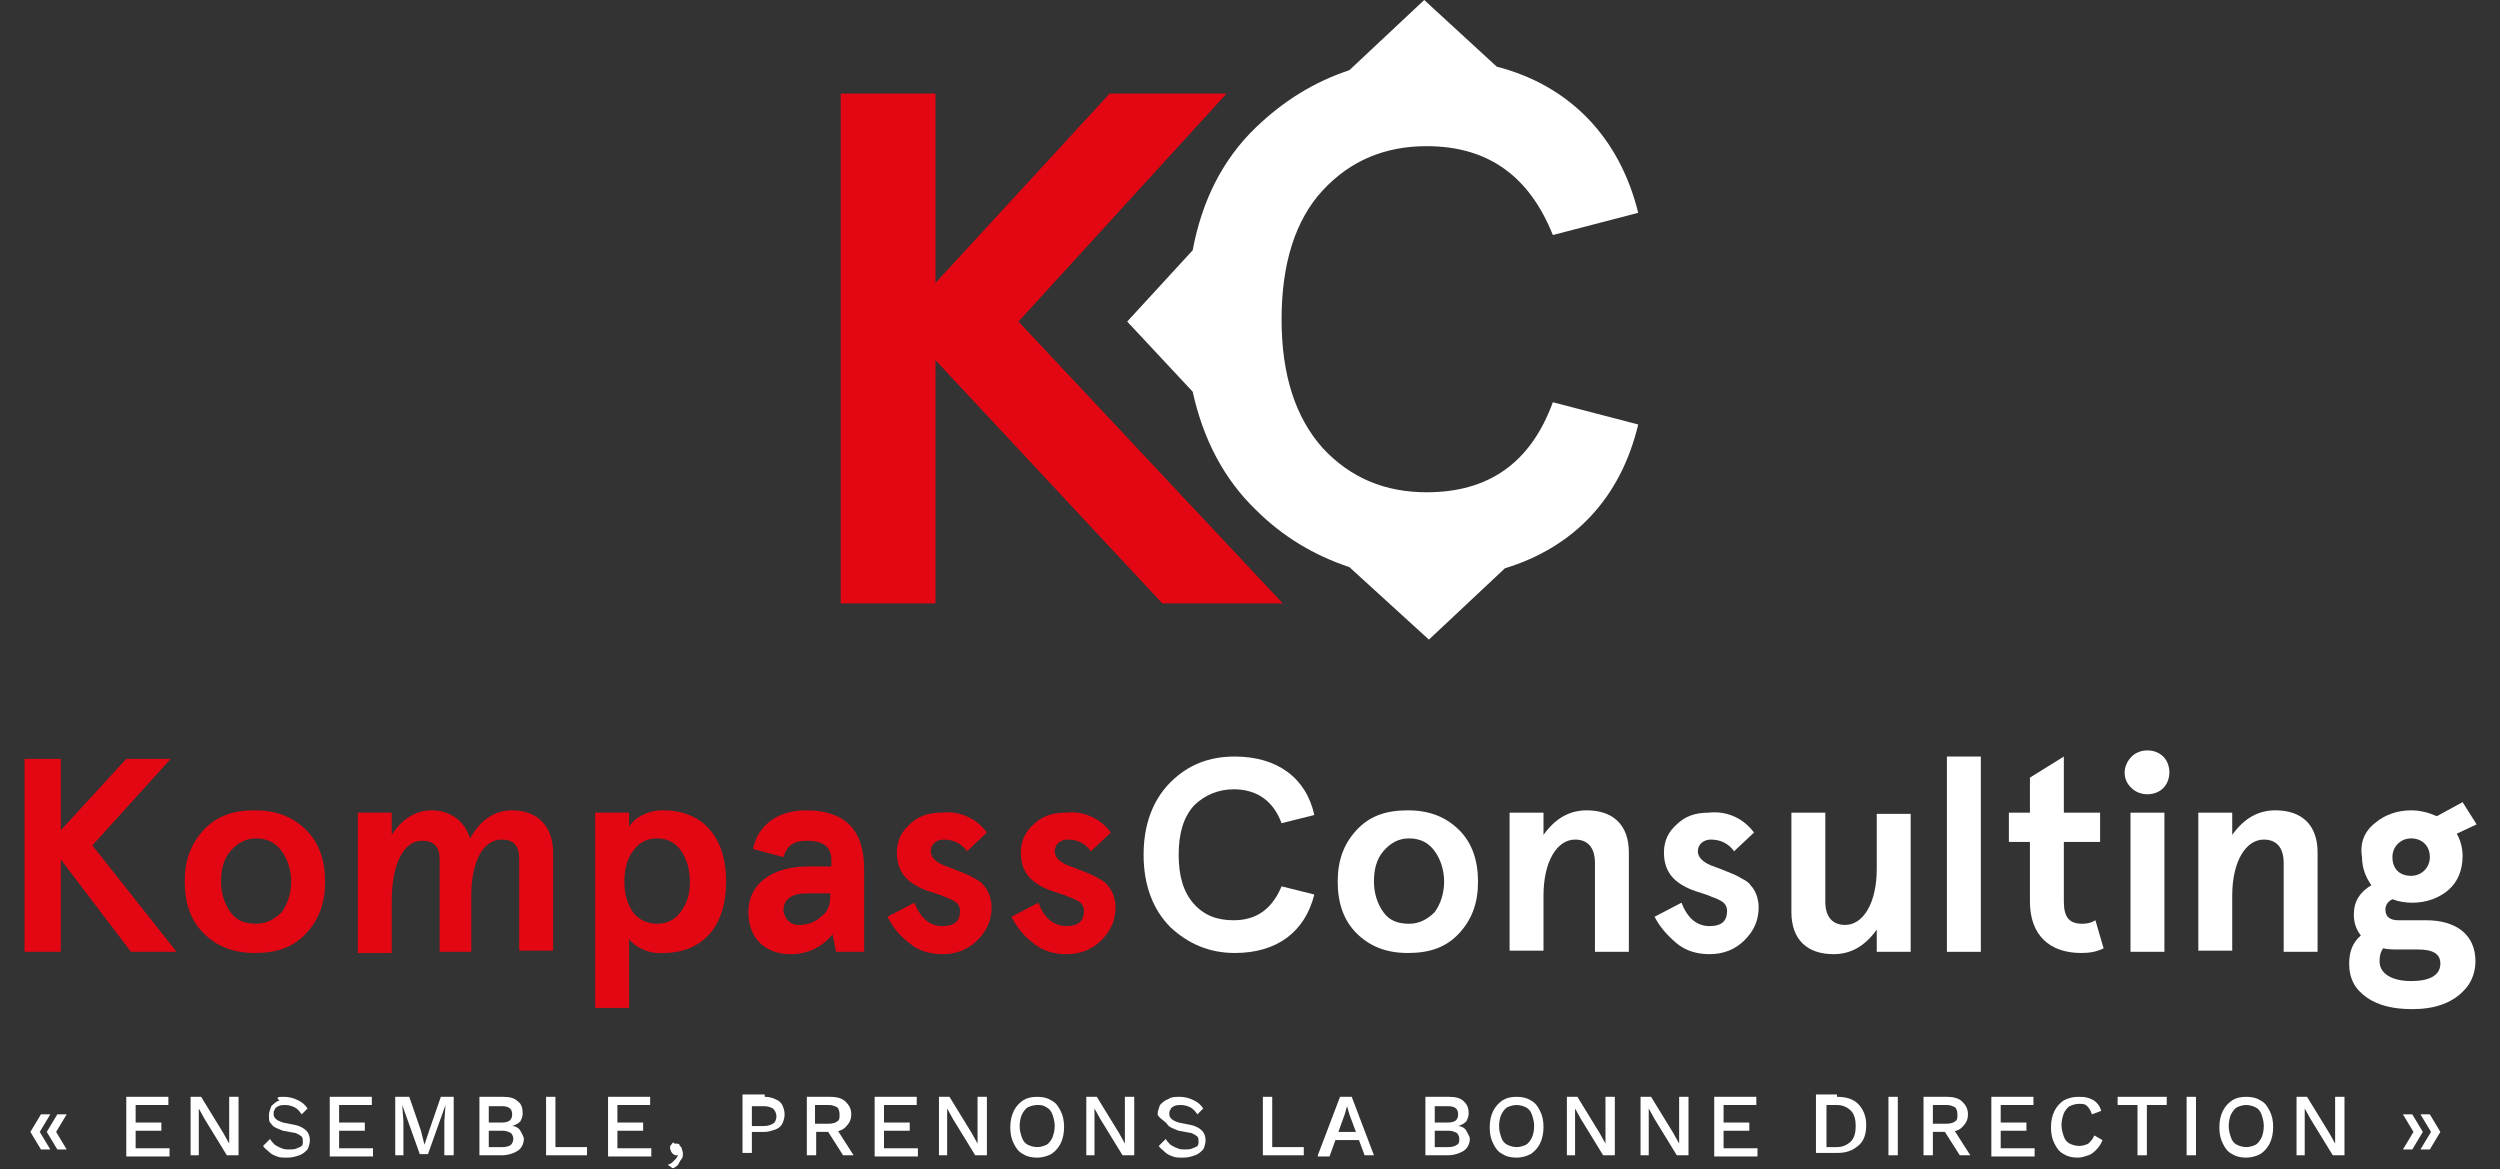 <svg xmlns="http://www.w3.org/2000/svg" xmlns:xlink="http://www.w3.org/1999/xlink" id="Calque_1" x="0px" y="0px" viewBox="0 0 213.8 100" style="enable-background:new 0 0 213.8 100;" xml:space="preserve"><rect x="0" y="0" width="213.8" height="100" fill="#333333" stroke="none"/><style type="text/css">	.st0{fill:#E30613;}	.st1{fill:#FFFFFF;}	.st2{fill:#183B3B;}</style><path class="st0" d="M2.1,64.9h3.1V71l5.6-6.1h3.8l-6.7,7.4l7.2,9.1h-3.9l-6-7.9v7.9H2.1V64.9z"></path><path class="st0" d="M15.8,75.4c0-1.8,0.5-3.2,1.6-4.4c1.1-1.2,2.5-1.7,4.4-1.7c1.9,0,3.3,0.6,4.4,1.7s1.6,2.6,1.6,4.4 c0,1.8-0.5,3.2-1.6,4.4s-2.5,1.7-4.4,1.7c-1.9,0-3.3-0.6-4.4-1.7C16.3,78.7,15.8,77.2,15.8,75.4z M18.9,75.4c0,1,0.3,1.9,0.8,2.6 c0.5,0.7,1.2,1,2.2,1c0.9,0,1.6-0.4,2.2-1c0.5-0.7,0.8-1.6,0.8-2.6c0-1-0.3-1.9-0.8-2.6c-0.5-0.7-1.2-1.1-2.2-1.1 c-0.9,0-1.6,0.4-2.2,1.1C19.1,73.5,18.9,74.4,18.9,75.4z"></path><path class="st0" d="M40.5,81.4h-2.9v-7.9c0-1.1-0.5-1.6-1.5-1.6c-1.5,0-2.6,1.8-2.6,5.2v4.4h-2.9V69.5h2.9v1.9 c0.9-1.4,2.1-2.1,3.4-2.1c1.5,0,2.8,0.8,3.3,2.4c0.9-1.6,2.1-2.4,3.6-2.4c2.2,0,3.5,1.4,3.5,3.6v8.4h-2.9v-7.9 c0-1.1-0.5-1.6-1.5-1.6c-1.5,0-2.6,1.7-2.6,4.9V81.4z"></path><path class="st0" d="M53.8,80.3v5.9h-2.9V69.5h2.9v1.2c0.4-0.7,1.5-1.4,2.9-1.4c3.5,0,5.4,2.4,5.4,6.1c0,3.7-1.9,6.1-5.4,6.1 C55.5,81.6,54.3,81,53.8,80.3z M59,75.4c0-1.1-0.3-2-0.8-2.7s-1.2-1-2-1c-0.8,0-1.5,0.3-2,1c-0.5,0.6-0.8,1.5-0.8,2.7 c0,1.2,0.3,2,0.8,2.7c0.5,0.6,1.2,0.9,2,0.9c0.8,0,1.5-0.3,2-1S59,76.6,59,75.4z"></path><path class="st0" d="M64.4,72.6c0.4-2,2.1-3.3,4.5-3.3c3.3,0,5,1.6,5,5v7.1h-2.4l-0.3-1.5c-0.9,1.1-2.1,1.7-3.6,1.7 c-2.1,0-3.6-1.3-3.6-3.6c0-2.4,2-3.9,5.1-3.9h2v-0.5c0-1.2-0.7-1.7-2.1-1.7c-1.1,0-1.7,0.4-2,1.4L64.4,72.6z M68.3,79.1 c0.7,0,1.4-0.2,1.9-0.7c0.6-0.4,0.8-1,0.8-1.8v-0.2h-2c-1.3,0-2,0.5-2,1.5C67.1,78.5,67.5,79.1,68.3,79.1z"></path><path class="st0" d="M84.4,71.2l-1.7,1.6c-0.5-0.7-1.2-1-2-1c-0.6,0-1.1,0.4-1.1,1c0,0.5,0.4,0.9,1.1,1.2l0.8,0.3l1,0.4 c0.2,0.1,0.5,0.2,0.8,0.4c0.4,0.2,0.7,0.4,0.8,0.6c0.4,0.4,0.7,1.1,0.7,1.9c0,1.1-0.4,2-1.2,2.8c-0.8,0.8-1.8,1.2-3,1.2 c-1.1,0-2.1-0.3-2.9-1c-0.8-0.6-1.4-1.4-1.8-2.2l2.3-1.2c0.5,1.3,1.3,2,2.4,2c1,0,1.5-0.4,1.5-1.3c0-0.4-0.2-0.7-0.6-0.9 c-0.2-0.1-0.4-0.2-0.7-0.3c-0.4-0.2-1.2-0.4-1.7-0.6c-1.5-0.6-2.4-1.5-2.4-3.2c0-1,0.4-1.8,1.1-2.4c0.7-0.7,1.6-1,2.7-1 C82.2,69.3,83.6,70.1,84.4,71.2z"></path><path class="st0" d="M95,71.2l-1.7,1.6c-0.5-0.7-1.2-1-2-1c-0.6,0-1.1,0.4-1.1,1c0,0.5,0.4,0.9,1.1,1.2l0.8,0.3l1,0.4 c0.2,0.1,0.5,0.2,0.8,0.4c0.4,0.2,0.7,0.4,0.8,0.6c0.4,0.4,0.7,1.1,0.7,1.9c0,1.1-0.4,2-1.2,2.8c-0.8,0.8-1.8,1.2-3,1.2 c-1.1,0-2.1-0.3-2.9-1c-0.8-0.6-1.4-1.4-1.8-2.2l2.3-1.2c0.5,1.3,1.3,2,2.4,2c1,0,1.5-0.4,1.5-1.3c0-0.4-0.2-0.7-0.6-0.9 c-0.2-0.1-0.4-0.2-0.7-0.3c-0.4-0.2-1.2-0.4-1.7-0.6c-1.5-0.6-2.4-1.5-2.4-3.2c0-1,0.4-1.8,1.1-2.4c0.7-0.7,1.6-1,2.7-1 C92.8,69.3,94.2,70.1,95,71.2z"></path><path class="st1" d="M109.6,70.4c-0.7-1.9-2.1-2.9-4.1-2.9c-1.3,0-2.5,0.5-3.4,1.4c-0.9,1-1.3,2.4-1.3,4.2c0,1.8,0.4,3.2,1.3,4.2 c0.9,1,2,1.4,3.4,1.4c2,0,3.3-1,4.1-2.9l2.8,0.7c-0.8,3.2-3.2,5-6.8,5c-2.2,0-4-0.8-5.5-2.2c-1.5-1.5-2.3-3.6-2.3-6.2 c0-2.6,0.8-4.7,2.3-6.2s3.3-2.2,5.5-2.2c3.6,0,6.1,1.8,6.8,5L109.6,70.4z"></path><path class="st1" d="M114.4,75.4c0-1.8,0.5-3.2,1.6-4.4s2.5-1.7,4.4-1.7c1.9,0,3.3,0.6,4.4,1.7s1.6,2.6,1.6,4.4 c0,1.8-0.5,3.2-1.6,4.4s-2.5,1.7-4.4,1.7c-1.9,0-3.3-0.6-4.4-1.7S114.4,77.2,114.4,75.4z M117.5,75.4c0,1,0.3,1.9,0.8,2.6 c0.5,0.7,1.2,1,2.2,1c0.9,0,1.6-0.4,2.2-1c0.5-0.7,0.8-1.6,0.8-2.6c0-1-0.3-1.9-0.8-2.6c-0.5-0.7-1.2-1.1-2.2-1.1 c-0.9,0-1.6,0.4-2.2,1.1C117.7,73.5,117.5,74.4,117.5,75.4z"></path><path class="st1" d="M129.1,69.5h2.9v1.9c1-1.4,2.2-2.1,3.7-2.1c2.2,0,3.6,1.2,3.6,3.6v8.5h-2.9v-7.6c0-1.3-0.6-2-1.7-2 c-1.5,0-2.7,1.8-2.7,4.8v4.7h-2.9V69.5z"></path><path class="st1" d="M150,71.2l-1.7,1.6c-0.5-0.7-1.2-1-2-1c-0.6,0-1.1,0.4-1.1,1c0,0.5,0.4,0.9,1.1,1.2l0.8,0.3l1,0.4 c0.2,0.1,0.5,0.2,0.8,0.4c0.4,0.2,0.7,0.4,0.8,0.6c0.4,0.4,0.7,1.1,0.7,1.9c0,1.1-0.4,2-1.2,2.8c-0.8,0.8-1.8,1.2-3,1.2 c-1.1,0-2.1-0.3-2.9-1s-1.4-1.4-1.8-2.2l2.3-1.2c0.5,1.3,1.3,2,2.4,2c1,0,1.5-0.4,1.5-1.3c0-0.4-0.2-0.7-0.6-0.9 c-0.2-0.1-0.4-0.2-0.7-0.3c-0.4-0.2-1.2-0.4-1.7-0.6c-1.5-0.6-2.4-1.5-2.4-3.2c0-1,0.4-1.8,1.1-2.4c0.7-0.7,1.6-1,2.7-1 C147.8,69.3,149.2,70.1,150,71.2z"></path><path class="st1" d="M163.4,81.4h-2.9v-1.9c-1,1.4-2.2,2.1-3.7,2.1c-2.2,0-3.6-1.2-3.6-3.6v-8.5h2.9v7.6c0,1.3,0.6,2,1.7,2 c1.5,0,2.7-1.8,2.7-4.8v-4.7h2.9V81.4z"></path><path class="st1" d="M166.5,64.7h2.9v16.7h-2.9V64.7z"></path><path class="st1" d="M179.9,81.1c-0.6,0.3-1.2,0.4-1.9,0.4c-2.7,0-4.4-1.5-4.4-4.4V72h-1.8v-2.5h1.8v-3l2.9-1.8v4.8h3.1V72h-3.1v5.1 c0,1.4,0.5,1.9,1.6,1.9c0.4,0,0.8-0.1,1.1-0.3L179.9,81.1z"></path><path class="st1" d="M182.3,64.7c0.7-0.7,2-0.7,2.7,0c0.7,0.7,0.7,2,0,2.7c-0.7,0.7-2,0.7-2.7,0C181.5,66.7,181.5,65.5,182.3,64.7z  M182.2,69.5h2.9v11.9h-2.9V69.5z"></path><path class="st1" d="M188,69.5h2.9v1.9c1-1.4,2.2-2.1,3.7-2.1c2.2,0,3.6,1.2,3.6,3.6v8.5h-2.9v-7.6c0-1.3-0.6-2-1.7-2 c-1.5,0-2.7,1.8-2.7,4.8v4.7H188V69.5z"></path><path class="st1" d="M203.1,70.4c0.8-0.7,1.9-1.1,3.1-1.1c0.8,0,1.5,0.2,2.2,0.5l2.2-1.2l1.2,1.9l-1.7,0.8c0.3,0.5,0.5,1.2,0.5,1.9 c0,1.2-0.4,2.2-1.2,2.9c-0.8,0.7-1.9,1.1-3.1,1.1c-0.6,0-1.2-0.1-1.7-0.3c-0.4,0.2-0.6,0.5-0.6,0.9c0,0.6,0.4,0.9,1.1,0.9h2.4 c2.5,0,4.2,1.2,4.2,3.5c0,0.9-0.3,1.7-0.8,2.3c-1.1,1.3-2.7,1.8-4.6,1.8c-1.6,0-2.9-0.3-3.9-1c-1-0.7-1.5-1.6-1.5-2.9 c0-1,0.3-1.8,1-2.4c-0.4-0.5-0.6-1.1-0.6-1.8c0-1.1,0.5-1.9,1.5-2.5c-0.5-0.7-0.8-1.5-0.8-2.4C201.8,72.1,202.2,71.1,203.1,70.4z  M205.2,81.2c-0.5,0-1,0-1.4-0.1c-0.2,0.3-0.3,0.6-0.3,1.1c0,1.1,1.1,1.7,2.7,1.7c1.6,0,2.5-0.5,2.5-1.5c0-0.8-0.6-1.2-1.9-1.2 H205.2z M206.2,74.9c0.9,0,1.6-0.7,1.6-1.6c0-1-0.7-1.6-1.6-1.6s-1.6,0.7-1.6,1.6C204.6,74.3,205.2,74.9,206.2,74.9z"></path><path class="st0" d="M71.9,8H80v16.2L94.9,8h10L87.1,27.5l22.6,24.1H99.4L80,30.8v20.8h-8.1V8z"></path><path class="st1" d="M122,42.1c-3.5,0-6.5-1.2-8.9-3.8c-2.3-2.6-3.5-6.2-3.5-11c0-4.8,1.2-8.5,3.5-11c2.4-2.6,5.4-3.8,8.9-3.8 c5.3,0,8.8,2.6,10.8,7.6l7.3-1.9c-1.6-6.5-5.9-10.9-12.1-12.5l-6.2-5.7L115.4,6c-3,1-5.6,2.6-8,4.9c-2.8,2.7-4.6,6.2-5.4,10.5 l-5.6,6.1l5.6,6c0.9,4.1,2.7,7.5,5.4,10.1c2.3,2.3,5,3.9,8,4.9l6.8,6.2l6.5-6.1c5.9-1.8,9.9-6,11.4-12.3l-7.3-1.9 C130.9,39.6,127.3,42.1,122,42.1z"></path><g>	<g>		<path class="st1" d="M4.3,95.3l-0.9,1.5l0.9,1.5H3.5l-0.9-1.5l0.9-1.5H4.3z M5.7,95.3l-0.9,1.5l0.9,1.5H4.9L4,96.8l0.9-1.5H5.7z"></path>		<path class="st1" d="M10.8,98.8v-5h3.6v0.7h-2.8V96h2.2v0.7h-2.2v1.5h2.9v0.7H10.8z"></path>		<path class="st1" d="M20.4,93.8v5h-1l-1.9-3.1L17,94.8h0l0,0.8v3.2h-0.7v-5h0.9l1.9,3.1l0.5,0.9h0l0-0.8v-3.2H20.4z"></path>		<path class="st1" d="M24.3,93.8c0.4,0,0.8,0.1,1.2,0.3s0.6,0.4,0.8,0.7l-0.5,0.5c-0.2-0.3-0.4-0.5-0.6-0.6   c-0.2-0.1-0.5-0.2-0.8-0.2c-0.2,0-0.4,0-0.6,0.1s-0.3,0.2-0.3,0.3c-0.1,0.1-0.1,0.2-0.1,0.4c0,0.2,0.1,0.3,0.2,0.4   c0.1,0.1,0.3,0.2,0.6,0.3l1,0.2c0.5,0.1,0.8,0.3,1,0.5c0.2,0.2,0.3,0.5,0.3,0.8c0,0.3-0.1,0.6-0.2,0.8c-0.2,0.2-0.4,0.4-0.7,0.5   s-0.6,0.2-1,0.2c-0.4,0-0.7,0-0.9-0.1c-0.3-0.1-0.5-0.2-0.7-0.4s-0.4-0.3-0.5-0.5l0.6-0.6c0.1,0.2,0.2,0.3,0.4,0.5   c0.2,0.1,0.3,0.2,0.6,0.3c0.2,0.1,0.4,0.1,0.7,0.1c0.2,0,0.4,0,0.6-0.1c0.2-0.1,0.3-0.1,0.4-0.2c0.1-0.1,0.1-0.2,0.1-0.4   c0-0.1,0-0.3-0.1-0.4c-0.1-0.1-0.3-0.2-0.5-0.3l-1.1-0.2c-0.3-0.1-0.5-0.2-0.7-0.3s-0.3-0.3-0.4-0.4s-0.1-0.4-0.1-0.6   c0-0.3,0.1-0.5,0.2-0.8c0.2-0.2,0.4-0.4,0.7-0.5C23.5,93.8,23.9,93.8,24.3,93.8z"></path>		<path class="st1" d="M28.2,98.8v-5h3.6v0.7H29V96h2.2v0.7H29v1.5h2.9v0.7H28.2z"></path>		<path class="st1" d="M38.8,93.8v5H38v-2.9l0.1-1.4h0l-1.5,4.2h-0.7l-1.5-4.2h0l0.1,1.4v2.9h-0.7v-5h1.2l1,2.9l0.3,1.2h0l0.4-1.2   l1-2.9H38.8z"></path>		<path class="st1" d="M41,98.8v-5h2c0.6,0,1,0.1,1.3,0.4c0.3,0.2,0.4,0.6,0.4,1c0,0.3-0.1,0.5-0.2,0.7c-0.2,0.2-0.4,0.3-0.7,0.4v0   c0.3,0,0.6,0.2,0.7,0.4s0.3,0.5,0.3,0.7c0,0.4-0.2,0.8-0.5,1s-0.8,0.4-1.4,0.4H41z M41.8,96h1.1c0.6,0,0.9-0.2,0.9-0.7   s-0.3-0.7-0.9-0.7h-1.1V96z M41.8,98.1H43c0.3,0,0.6-0.1,0.7-0.2s0.2-0.3,0.2-0.5s-0.1-0.4-0.2-0.5c-0.2-0.1-0.4-0.2-0.7-0.2h-1.2   V98.1z"></path>		<path class="st1" d="M47.5,98.1h2.7v0.7h-3.5v-5h0.8V98.1z"></path>		<path class="st1" d="M52,98.8v-5h3.6v0.7h-2.8V96h2.2v0.7h-2.2v1.5h2.9v0.7H52z"></path>		<path class="st1" d="M57.8,97.8c0.1,0,0.3,0,0.3,0.1s0.2,0.2,0.2,0.3c0,0.1,0.1,0.3,0.1,0.4c0,0.2,0,0.4-0.1,0.5s-0.2,0.3-0.3,0.5   c-0.1,0.1-0.3,0.3-0.5,0.3l-0.4-0.3c0.1,0,0.3-0.1,0.4-0.2c0.1-0.1,0.2-0.2,0.3-0.3c0.1-0.1,0.1-0.2,0.2-0.3l0,0c0,0-0.1,0-0.1,0   s-0.1,0-0.1,0c-0.1,0-0.1,0-0.2-0.1c-0.1,0-0.1-0.1-0.2-0.2c0-0.1-0.1-0.2-0.1-0.3c0-0.1,0-0.2,0.1-0.3s0.1-0.2,0.2-0.2   C57.6,97.8,57.7,97.8,57.8,97.8z"></path>		<path class="st1" d="M65.4,93.8c0.4,0,0.7,0.1,0.9,0.2c0.3,0.1,0.5,0.3,0.6,0.5c0.1,0.2,0.2,0.5,0.2,0.8c0,0.3-0.1,0.6-0.2,0.8   c-0.1,0.2-0.3,0.4-0.6,0.5c-0.3,0.1-0.6,0.2-0.9,0.2h-1.1v1.8h-0.8v-5H65.4z M65.3,96.3c0.4,0,0.6-0.1,0.8-0.2   c0.2-0.1,0.3-0.4,0.3-0.6c0-0.3-0.1-0.5-0.3-0.7c-0.2-0.1-0.4-0.2-0.8-0.2h-1v1.7H65.3z"></path>		<path class="st1" d="M71,93.8c0.5,0,1,0.1,1.3,0.4s0.5,0.6,0.5,1.1c0,0.5-0.2,0.8-0.5,1.1c-0.3,0.3-0.7,0.4-1.3,0.4l-0.1,0h-1.1v2   H69v-5H71z M70.9,96.1c0.3,0,0.6-0.1,0.7-0.2c0.2-0.1,0.2-0.3,0.2-0.6c0-0.3-0.1-0.5-0.2-0.6c-0.2-0.1-0.4-0.2-0.7-0.2h-1.2v1.6   H70.9z M71.4,96.3l1.6,2.5h-0.9l-1.4-2.2L71.4,96.3z"></path>		<path class="st1" d="M74.8,98.8v-5h3.6v0.7h-2.8V96h2.2v0.7h-2.2v1.5h2.9v0.7H74.8z"></path>		<path class="st1" d="M84.4,93.8v5h-1l-1.9-3.1L81,94.8h0l0,0.8v3.2h-0.7v-5h0.9l1.9,3.1l0.5,0.9h0l0-0.8v-3.2H84.4z"></path>		<path class="st1" d="M88.7,93.8c0.5,0,0.9,0.1,1.2,0.3c0.4,0.2,0.6,0.5,0.8,0.9s0.3,0.8,0.3,1.4c0,0.5-0.1,1-0.3,1.4   s-0.5,0.7-0.8,0.9c-0.4,0.2-0.8,0.3-1.2,0.3c-0.5,0-0.9-0.1-1.2-0.3c-0.4-0.2-0.6-0.5-0.8-0.9s-0.3-0.8-0.3-1.4   c0-0.5,0.1-1,0.3-1.4s0.5-0.7,0.8-0.9C87.8,93.9,88.2,93.8,88.7,93.8z M88.7,94.5c-0.3,0-0.6,0.1-0.8,0.2   c-0.2,0.1-0.4,0.4-0.5,0.6s-0.2,0.6-0.2,1c0,0.4,0.1,0.7,0.2,1s0.3,0.5,0.5,0.6c0.2,0.1,0.5,0.2,0.8,0.2c0.3,0,0.6-0.1,0.8-0.2   c0.2-0.1,0.4-0.4,0.5-0.6c0.1-0.3,0.2-0.6,0.2-1c0-0.4-0.1-0.7-0.2-1c-0.1-0.3-0.3-0.5-0.5-0.6C89.2,94.5,89,94.5,88.7,94.5z"></path>		<path class="st1" d="M97,93.8v5h-1l-1.9-3.1l-0.5-0.9h0l0,0.8v3.2h-0.7v-5h0.9l1.9,3.1l0.5,0.9h0l0-0.8v-3.2H97z"></path>		<path class="st1" d="M100.9,93.8c0.4,0,0.8,0.1,1.2,0.3s0.6,0.4,0.8,0.7l-0.5,0.5c-0.2-0.3-0.4-0.5-0.6-0.6   c-0.2-0.1-0.5-0.2-0.8-0.2c-0.2,0-0.4,0-0.6,0.1s-0.3,0.2-0.3,0.3c-0.1,0.1-0.1,0.2-0.1,0.4c0,0.2,0.1,0.3,0.2,0.4   c0.1,0.1,0.3,0.2,0.6,0.3l1,0.2c0.5,0.1,0.8,0.3,1,0.5c0.2,0.2,0.3,0.5,0.3,0.8c0,0.3-0.1,0.6-0.2,0.8c-0.2,0.2-0.4,0.4-0.7,0.5   s-0.6,0.2-1,0.2c-0.4,0-0.7,0-0.9-0.1c-0.3-0.1-0.5-0.2-0.7-0.4s-0.4-0.3-0.5-0.5l0.6-0.6c0.1,0.2,0.2,0.3,0.4,0.5   c0.2,0.1,0.3,0.2,0.6,0.3c0.2,0.1,0.4,0.1,0.7,0.1c0.2,0,0.4,0,0.6-0.1c0.2-0.1,0.3-0.1,0.4-0.2c0.1-0.1,0.1-0.2,0.1-0.4   c0-0.1,0-0.3-0.1-0.4c-0.1-0.1-0.3-0.2-0.5-0.3l-1.1-0.2c-0.3-0.1-0.5-0.2-0.7-0.3s-0.3-0.3-0.4-0.4S99,95.5,99,95.3   c0-0.3,0.1-0.5,0.2-0.8c0.2-0.2,0.4-0.4,0.7-0.5C100.2,93.8,100.5,93.8,100.9,93.8z"></path>		<path class="st1" d="M108.8,98.1h2.7v0.7H108v-5h0.8V98.1z"></path>		<path class="st1" d="M112.7,98.8l1.9-5h1l1.9,5h-0.8l-1.3-3.5l-0.2-0.7h0l-0.2,0.7l-1.3,3.6H112.7z M113.7,97.5v-0.7h2.7v0.7   H113.7z"></path>		<path class="st1" d="M121.9,98.8v-5h2c0.6,0,1,0.1,1.3,0.4s0.4,0.6,0.4,1c0,0.3-0.1,0.5-0.2,0.7c-0.2,0.2-0.4,0.3-0.7,0.4v0   c0.3,0,0.6,0.2,0.7,0.4s0.3,0.5,0.3,0.7c0,0.4-0.2,0.8-0.5,1s-0.8,0.4-1.4,0.4H121.9z M122.7,96h1.1c0.6,0,0.9-0.2,0.9-0.7   s-0.3-0.7-0.9-0.7h-1.1V96z M122.7,98.1h1.2c0.3,0,0.6-0.1,0.7-0.2c0.2-0.1,0.2-0.3,0.2-0.5s-0.1-0.4-0.2-0.5   c-0.2-0.1-0.4-0.2-0.7-0.2h-1.2V98.1z"></path>		<path class="st1" d="M129.7,93.8c0.5,0,0.9,0.1,1.2,0.3c0.4,0.2,0.6,0.5,0.8,0.9c0.2,0.4,0.3,0.8,0.3,1.4c0,0.5-0.1,1-0.3,1.4   c-0.2,0.4-0.5,0.7-0.8,0.9c-0.4,0.2-0.8,0.3-1.2,0.3c-0.5,0-0.9-0.1-1.2-0.3c-0.4-0.2-0.6-0.5-0.8-0.9s-0.3-0.8-0.3-1.4   c0-0.5,0.1-1,0.3-1.4s0.5-0.7,0.8-0.9C128.8,93.9,129.2,93.8,129.7,93.8z M129.7,94.5c-0.3,0-0.6,0.1-0.8,0.2s-0.4,0.4-0.5,0.6   s-0.2,0.6-0.2,1c0,0.4,0.1,0.7,0.2,1s0.3,0.5,0.5,0.6s0.5,0.2,0.8,0.2c0.3,0,0.6-0.1,0.8-0.2s0.4-0.4,0.5-0.6s0.2-0.6,0.2-1   c0-0.4-0.1-0.7-0.2-1s-0.3-0.5-0.5-0.6S130,94.5,129.7,94.5z"></path>		<path class="st1" d="M138.1,93.8v5h-1l-1.9-3.1l-0.5-0.9h0l0,0.8v3.2H134v-5h0.9l1.9,3.1l0.5,0.9h0l0-0.8v-3.2H138.1z"></path>		<path class="st1" d="M144.4,93.8v5h-1l-1.9-3.1l-0.5-0.9h0l0,0.8v3.2h-0.7v-5h0.9l1.9,3.1l0.5,0.9h0l0-0.8v-3.2H144.4z"></path>		<path class="st1" d="M146.6,98.8v-5h3.6v0.7h-2.8V96h2.2v0.7h-2.2v1.5h2.9v0.7H146.6z"></path>		<path class="st1" d="M157.1,93.8c0.8,0,1.4,0.2,1.8,0.6c0.4,0.4,0.7,1,0.7,1.8c0,0.8-0.2,1.4-0.7,1.8s-1,0.6-1.8,0.6h-1.8v-5   H157.1z M157.1,98.1c0.5,0,0.9-0.2,1.2-0.5c0.3-0.3,0.4-0.8,0.4-1.3s-0.1-1-0.4-1.3c-0.3-0.3-0.7-0.5-1.2-0.5h-0.9v3.6H157.1z"></path>		<path class="st1" d="M162.3,93.8v5h-0.8v-5H162.3z"></path>		<path class="st1" d="M166.5,93.8c0.5,0,1,0.1,1.3,0.4s0.5,0.6,0.5,1.1c0,0.5-0.2,0.8-0.5,1.1c-0.3,0.3-0.7,0.4-1.3,0.4l-0.1,0   h-1.1v2h-0.8v-5H166.5z M166.5,96.1c0.3,0,0.6-0.1,0.7-0.2c0.2-0.1,0.2-0.3,0.2-0.6c0-0.3-0.1-0.5-0.2-0.6   c-0.2-0.1-0.4-0.2-0.7-0.2h-1.2v1.6H166.5z M166.9,96.3l1.6,2.5h-0.9l-1.4-2.2L166.9,96.3z"></path>		<path class="st1" d="M170.3,98.8v-5h3.6v0.7h-2.8V96h2.2v0.7h-2.2v1.5h2.9v0.7H170.3z"></path>		<path class="st1" d="M179.8,97.5c-0.1,0.3-0.3,0.6-0.5,0.8c-0.2,0.2-0.4,0.4-0.7,0.5c-0.3,0.1-0.6,0.2-0.9,0.2   c-0.5,0-0.9-0.1-1.2-0.3c-0.4-0.2-0.6-0.5-0.8-0.9s-0.3-0.8-0.3-1.4c0-0.5,0.1-1,0.3-1.4s0.5-0.7,0.8-0.9c0.4-0.2,0.8-0.3,1.2-0.3   c0.3,0,0.6,0,0.9,0.1c0.3,0.1,0.5,0.2,0.7,0.4s0.3,0.4,0.4,0.7l-0.8,0.3c-0.1-0.3-0.2-0.5-0.4-0.7s-0.4-0.2-0.7-0.2   s-0.6,0.1-0.8,0.2s-0.4,0.4-0.5,0.6c-0.1,0.3-0.2,0.6-0.2,1c0,0.4,0.1,0.7,0.2,1s0.3,0.5,0.5,0.6s0.5,0.2,0.8,0.2   c0.3,0,0.6-0.1,0.8-0.2c0.2-0.2,0.4-0.4,0.5-0.7L179.8,97.5z"></path>		<path class="st1" d="M185.3,93.8v0.7h-1.7v4.3h-0.8v-4.3h-1.7v-0.7H185.3z"></path>		<path class="st1" d="M187.8,93.8v5H187v-5H187.8z"></path>		<path class="st1" d="M192.1,93.8c0.5,0,0.9,0.1,1.2,0.3c0.4,0.2,0.6,0.5,0.8,0.9c0.2,0.4,0.3,0.8,0.3,1.4c0,0.5-0.1,1-0.3,1.4   c-0.2,0.4-0.5,0.7-0.8,0.9c-0.4,0.2-0.8,0.3-1.2,0.3c-0.5,0-0.9-0.1-1.2-0.3c-0.4-0.2-0.6-0.5-0.8-0.9s-0.3-0.8-0.3-1.4   c0-0.5,0.1-1,0.3-1.4s0.5-0.7,0.8-0.9C191.2,93.9,191.6,93.8,192.1,93.8z M192.1,94.5c-0.3,0-0.6,0.1-0.8,0.2s-0.4,0.4-0.5,0.6   s-0.2,0.6-0.2,1c0,0.4,0.1,0.7,0.2,1s0.3,0.5,0.5,0.6s0.5,0.2,0.8,0.2c0.3,0,0.6-0.1,0.8-0.2s0.4-0.4,0.5-0.6s0.2-0.6,0.2-1   c0-0.4-0.1-0.7-0.2-1s-0.3-0.5-0.5-0.6S192.4,94.5,192.1,94.5z"></path>		<path class="st1" d="M200.5,93.8v5h-1l-1.9-3.1l-0.5-0.9h0l0,0.8v3.2h-0.7v-5h0.9l1.9,3.1l0.5,0.9h0l0-0.8v-3.2H200.5z"></path>		<path class="st1" d="M205.5,98.3l0.9-1.5l-0.9-1.5h0.8l0.9,1.5l-0.9,1.5H205.5z M207,98.3l0.9-1.5l-0.9-1.5h0.8l0.9,1.5l-0.9,1.5   H207z"></path>	</g></g></svg>